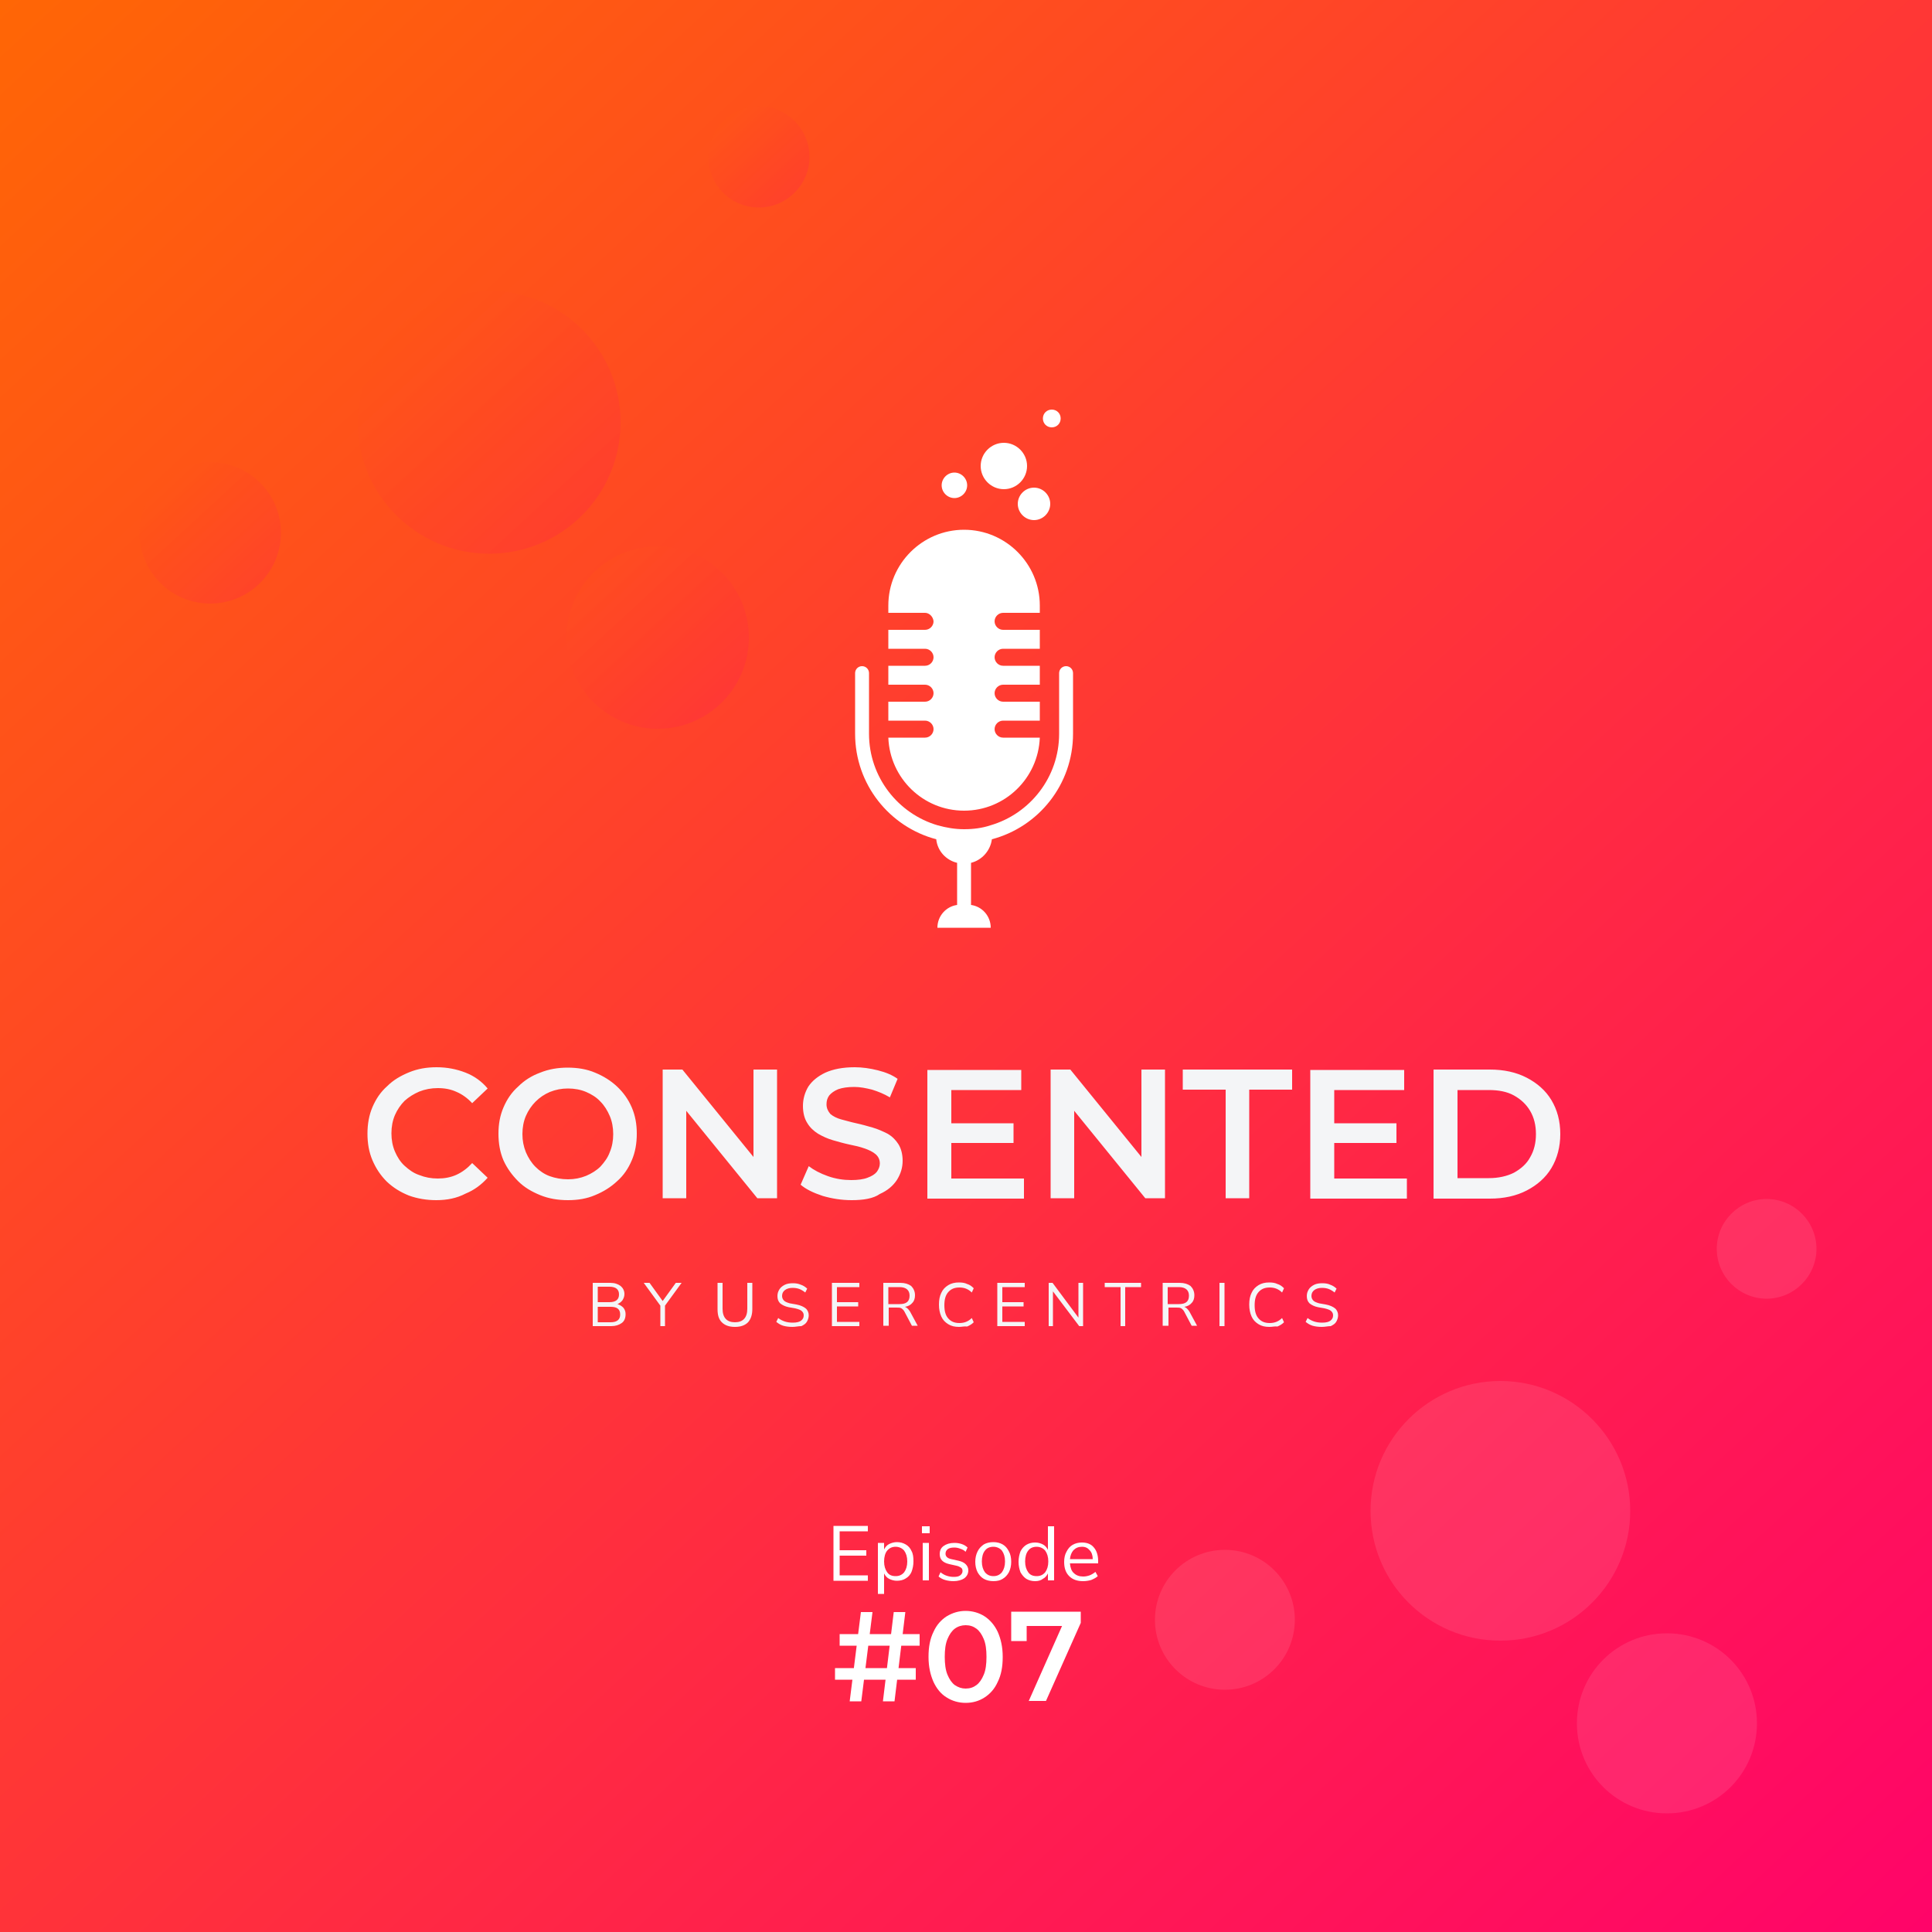 <?xml version="1.0" encoding="utf-8"?>
<!-- Generator: Adobe Illustrator 27.9.4, SVG Export Plug-In . SVG Version: 9.03 Build 54784)  -->
<svg version="1.1" id="Layer_1" xmlns="http://www.w3.org/2000/svg" xmlns:xlink="http://www.w3.org/1999/xlink" x="0px" y="0px"
	 width="500px" height="500px" viewBox="0 0 500 500" style="enable-background:new 0 0 500 500;" xml:space="preserve">
<rect x="0" y="0" width="500" height="500" fill="#333333" stroke="none"/>
<style type="text/css">
	.st0{fill:url(#SVGID_1_);}
	.st1{fill-rule:evenodd;clip-rule:evenodd;fill:#FFFFFF;}
	.st2{fill:#F4F5F7;}
	.st3{opacity:0.1;}
	.st4{fill:#FFFFFF;}
	.st5{opacity:0.2;}
	.st6{fill:url(#SVGID_00000145023058112983767520000005043726108648576445_);}
	.st7{fill:url(#SVGID_00000125573780189660793930000012638574925971684736_);}
	.st8{fill:url(#SVGID_00000070838808977235920730000002715148865488602243_);}
	.st9{fill:url(#SVGID_00000061439574782044668040000004685672600570279861_);}
</style>
<linearGradient id="SVGID_1_" gradientUnits="userSpaceOnUse" x1="508.059" y1="-31.033" x2="-13.682" y2="535.135" gradientTransform="matrix(1 0 0 -1 0 499)">
	<stop  offset="0" style="stop-color:#FF006D"/>
	<stop  offset="1" style="stop-color:#FF6B00"/>
</linearGradient>
<rect class="st0" width="500" height="500"/>
<path class="st1" d="M274.5,108.3c0,1.3-1,2.3-2.3,2.3c-1.3,0-2.3-1-2.3-2.3c0-1.3,1-2.3,2.3-2.3C273.5,106,274.5,107,274.5,108.3z
	 M259.8,126.6c3.3,0,6-2.7,6-6c0-3.3-2.7-6-6-6s-6,2.7-6,6C253.8,123.9,256.5,126.6,259.8,126.6z M239.4,158.6h-9.5v-1.9
	c0-10.8,8.8-19.6,19.6-19.6c10.8,0,19.6,8.8,19.6,19.6v1.9h-9.5c-1.2,0-2.2,1-2.2,2.2c0,1.2,1,2.2,2.2,2.2h9.5v4.9h-9.5
	c-1.2,0-2.2,1-2.2,2.2c0,1.2,1,2.2,2.2,2.2h9.5v4.9h-9.5c-1.2,0-2.2,1-2.2,2.2c0,1.2,1,2.2,2.2,2.2h9.5v4.9h-9.5
	c-1.2,0-2.2,1-2.2,2.2c0,1.2,1,2.2,2.2,2.2h9.5c-0.4,10.5-9,18.9-19.6,18.9c-10.6,0-19.2-8.4-19.6-18.9h9.5c1.2,0,2.2-1,2.2-2.2
	c0-1.2-1-2.2-2.2-2.2h-9.5v-4.9h9.5c1.2,0,2.2-1,2.2-2.2c0-1.2-1-2.2-2.2-2.2h-9.5v-4.9h9.5c1.2,0,2.2-1,2.2-2.2
	c0-1.2-1-2.2-2.2-2.2h-9.5v-4.9h9.5c1.2,0,2.2-1,2.2-2.2C241.5,159.6,240.5,158.6,239.4,158.6z M274.1,174.2c0-1,0.8-1.8,1.8-1.8v0
	c1,0,1.8,0.8,1.8,1.8v15.7c0,13.1-8.9,24.1-21,27.3c-0.4,3-2.6,5.4-5.4,6.1v10.9c2.9,0.4,5.1,2.9,5.1,5.9h-13.8c0-3,2.2-5.5,5.1-5.9
	v-10.9c-2.9-0.7-5.1-3.1-5.4-6.1c-12.1-3.2-21-14.2-21-27.3v-15.7c0-1,0.8-1.8,1.8-1.8s1.8,0.8,1.8,1.8v15.7
	c0,11.2,7.5,20.7,17.8,23.7c2.2,0.6,4.4,1,6.8,1c2.4,0,4.7-0.3,6.8-1c10.3-3,17.8-12.5,17.8-23.7V174.2z M267.6,134.6
	c2.3,0,4.2-1.9,4.2-4.2c0-2.3-1.9-4.2-4.2-4.2c-2.3,0-4.2,1.9-4.2,4.2C263.4,132.7,265.3,134.6,267.6,134.6z M250.3,125.6
	c0,1.8-1.5,3.3-3.3,3.3c-1.8,0-3.3-1.5-3.3-3.3c0-1.8,1.5-3.3,3.3-3.3C248.8,122.3,250.3,123.8,250.3,125.6z"/>
<path class="st2" d="M112.9,310.6c-2.5,0-4.9-0.4-7.1-1.2c-2.2-0.9-4-2-5.7-3.6c-1.6-1.6-2.8-3.4-3.7-5.5c-0.9-2.1-1.3-4.4-1.3-6.9
	c0-2.5,0.4-4.8,1.3-6.9c0.9-2.1,2.1-3.9,3.8-5.4c1.6-1.6,3.5-2.7,5.7-3.6c2.2-0.9,4.5-1.3,7.1-1.3c2.7,0,5.2,0.5,7.5,1.4
	c2.3,0.9,4.2,2.3,5.7,4.1l-4,3.8c-1.2-1.3-2.6-2.3-4-2.9c-1.5-0.7-3.1-1-4.9-1c-1.7,0-3.3,0.3-4.8,0.9c-1.4,0.6-2.7,1.4-3.8,2.4
	c-1,1-1.9,2.3-2.5,3.7c-0.6,1.4-0.9,3-0.9,4.7c0,1.7,0.3,3.3,0.9,4.7c0.6,1.4,1.4,2.7,2.5,3.7c1.1,1,2.3,1.9,3.8,2.4
	c1.5,0.6,3.1,0.9,4.8,0.9c1.7,0,3.4-0.3,4.9-1c1.5-0.7,2.8-1.7,4-3l4,3.8c-1.6,1.8-3.5,3.2-5.7,4.1
	C118.2,310.1,115.7,310.6,112.9,310.6z M147,310.6c-2.6,0-5-0.4-7.2-1.3c-2.2-0.9-4.1-2-5.7-3.6c-1.6-1.6-2.9-3.4-3.8-5.4
	c-0.9-2.1-1.3-4.4-1.3-6.9c0-2.5,0.4-4.7,1.3-6.8c0.9-2.1,2.1-3.9,3.8-5.4c1.6-1.6,3.5-2.8,5.7-3.6c2.2-0.9,4.6-1.3,7.1-1.3
	c2.6,0,5,0.4,7.1,1.3c2.2,0.9,4.1,2.1,5.7,3.6c1.6,1.5,2.9,3.3,3.8,5.4c0.9,2.1,1.3,4.3,1.3,6.8c0,2.5-0.4,4.8-1.3,6.9
	c-0.9,2.1-2.1,3.9-3.8,5.4c-1.6,1.5-3.5,2.7-5.7,3.6C151.9,310.2,149.6,310.6,147,310.6z M147,305.2c1.7,0,3.2-0.3,4.7-0.9
	c1.4-0.6,2.7-1.4,3.7-2.4c1-1.1,1.9-2.3,2.4-3.7c0.6-1.4,0.9-3,0.9-4.7c0-1.7-0.3-3.3-0.9-4.7c-0.6-1.4-1.4-2.7-2.4-3.7
	c-1-1.1-2.3-1.9-3.7-2.5c-1.4-0.6-3-0.9-4.7-0.9s-3.2,0.3-4.7,0.9c-1.4,0.6-2.6,1.4-3.7,2.5c-1,1-1.9,2.3-2.5,3.7
	c-0.6,1.4-0.9,3-0.9,4.7c0,1.7,0.3,3.2,0.9,4.7c0.6,1.4,1.4,2.7,2.5,3.8c1,1,2.3,1.9,3.7,2.4C143.7,304.9,145.3,305.2,147,305.2z
	 M171.5,310.1v-33.3h5.1l20.9,25.7H195v-25.7h6.1v33.3H196l-20.9-25.7h2.5v25.7H171.5z M220.4,310.6c-2.6,0-5.1-0.4-7.5-1.1
	c-2.4-0.8-4.3-1.7-5.7-2.9l2.1-4.8c1.3,1,3,1.9,5,2.6c2,0.7,4,1,6,1c1.7,0,3.2-0.2,4.2-0.6c1.1-0.4,1.9-0.9,2.4-1.5
	c0.5-0.7,0.8-1.4,0.8-2.2c0-1-0.4-1.8-1.1-2.4c-0.7-0.6-1.7-1.1-2.9-1.5c-1.1-0.4-2.4-0.7-3.9-1c-1.4-0.3-2.8-0.7-4.2-1.1
	c-1.4-0.4-2.7-1-3.9-1.7c-1.1-0.7-2.1-1.6-2.8-2.8c-0.7-1.1-1.1-2.6-1.1-4.4c0-1.8,0.5-3.5,1.4-5c1-1.5,2.5-2.7,4.4-3.6
	c2-0.9,4.5-1.4,7.6-1.4c2,0,4,0.3,6,0.8s3.7,1.2,5.1,2.2l-2,4.8c-1.5-0.9-3-1.5-4.6-2c-1.6-0.4-3.1-0.7-4.6-0.7
	c-1.7,0-3.1,0.2-4.2,0.6c-1,0.4-1.8,1-2.3,1.6c-0.5,0.7-0.7,1.4-0.7,2.3c0,1,0.4,1.8,1,2.5c0.7,0.6,1.7,1.1,2.8,1.4
	c1.2,0.3,2.5,0.7,3.9,1c1.4,0.3,2.8,0.7,4.2,1.1c1.4,0.4,2.7,1,3.9,1.6c1.2,0.7,2.1,1.6,2.8,2.7c0.7,1.1,1.1,2.6,1.1,4.3
	c0,1.8-0.5,3.4-1.5,5c-1,1.5-2.4,2.7-4.4,3.6C226,310.2,223.4,310.6,220.4,310.6z M245.7,290.7h16.6v5.1h-16.6V290.7z M246.2,305
	H265v5.2h-25v-33.3h24.3v5.2h-18.1V305z M271.9,310.1v-33.3h5.1l20.9,25.7h-2.5v-25.7h6.1v33.3h-5.1l-20.9-25.7h2.5v25.7H271.9z
	 M317.2,310.1V282h-11.1v-5.2h28.3v5.2h-11.1v28.1H317.2z M344.8,290.7h16.6v5.1h-16.6V290.7z M345.3,305h18.8v5.2h-25v-33.3h24.3
	v5.2h-18.1V305z M371,310.1v-33.3h14.6c3.6,0,6.8,0.7,9.5,2.1c2.7,1.4,4.9,3.3,6.4,5.8c1.5,2.5,2.3,5.4,2.3,8.8
	c0,3.3-0.8,6.3-2.3,8.8c-1.5,2.5-3.7,4.4-6.4,5.8s-5.9,2.1-9.5,2.1H371z M377.2,304.9h8.1c2.5,0,4.7-0.5,6.5-1.4
	c1.8-1,3.3-2.3,4.2-4c1-1.7,1.5-3.7,1.5-6c0-2.3-0.5-4.3-1.5-6c-1-1.7-2.4-3-4.2-4c-1.8-1-4-1.4-6.5-1.4h-8.1V304.9z"/>
<path class="st2" d="M153.4,343.2V332h4.5c1.2,0,2,0.3,2.7,0.8c0.6,0.5,1,1.2,1,2.1c0,0.6-0.2,1.1-0.5,1.6c-0.3,0.4-0.8,0.8-1.3,1
	c0.6,0.2,1.1,0.5,1.5,0.9c0.4,0.5,0.6,1,0.6,1.7c0,1-0.3,1.8-1,2.3s-1.6,0.8-2.7,0.8H153.4z M154.7,337h3c1.7,0,2.5-0.7,2.5-2
	c0-1.3-0.8-2-2.5-2h-3V337z M154.7,342.2h3.3c1.7,0,2.5-0.7,2.5-2c0-1.4-0.8-2-2.5-2h-3.3V342.2z M170.9,343.2v-5.3l-4.3-5.9h1.5
	l3.4,4.7l3.4-4.7h1.5l-4.3,5.9v5.3H170.9z M190.2,343.4c-1.5,0-2.6-0.4-3.4-1.2c-0.8-0.8-1.1-1.9-1.1-3.4V332h1.3v6.7
	c0,2.3,1.1,3.5,3.2,3.5c2.1,0,3.2-1.2,3.2-3.5V332h1.3v6.8c0,1.5-0.4,2.6-1.1,3.4C192.8,343,191.7,343.4,190.2,343.4z M205.1,343.4
	c-0.9,0-1.7-0.1-2.4-0.3c-0.7-0.2-1.3-0.6-1.8-1l0.5-1c0.5,0.4,1.1,0.7,1.7,0.9c0.6,0.2,1.3,0.3,2.1,0.3c1,0,1.7-0.2,2.1-0.5
	c0.5-0.4,0.7-0.8,0.7-1.4c0-0.5-0.2-0.8-0.5-1.1c-0.3-0.3-0.9-0.5-1.7-0.7l-1.7-0.3c-1-0.2-1.7-0.6-2.2-1c-0.5-0.5-0.7-1.1-0.7-1.9
	c0-0.7,0.2-1.2,0.5-1.7c0.3-0.5,0.8-0.9,1.4-1.2c0.6-0.3,1.3-0.4,2.1-0.4c0.8,0,1.4,0.1,2.1,0.4c0.6,0.2,1.2,0.6,1.6,1l-0.5,1
	c-0.5-0.4-1-0.7-1.5-0.9c-0.5-0.2-1.1-0.3-1.8-0.3c-0.8,0-1.5,0.2-2,0.6c-0.5,0.4-0.7,0.9-0.7,1.5c0,0.5,0.2,0.9,0.5,1.2
	c0.3,0.3,0.8,0.5,1.5,0.7l1.7,0.3c1.1,0.2,1.9,0.6,2.4,1c0.5,0.4,0.8,1.1,0.8,1.8c0,0.6-0.2,1.2-0.5,1.7c-0.3,0.5-0.8,0.8-1.4,1.1
	C206.6,343.2,205.9,343.4,205.1,343.4z M215.3,343.2V332h7.1v1.1h-5.8v3.9h5.5v1.1h-5.5v4h5.8v1.1H215.3z M228.6,343.2V332h4.4
	c1.2,0,2.1,0.3,2.8,0.8c0.6,0.6,1,1.4,1,2.4c0,0.8-0.2,1.5-0.7,2c-0.4,0.5-1.1,0.9-1.9,1c0.5,0.2,0.9,0.6,1.3,1.2l2,3.7H236
	l-1.9-3.6c-0.2-0.4-0.5-0.7-0.8-0.9c-0.3-0.2-0.7-0.2-1.3-0.2h-2v4.7H228.6z M229.9,337.5h2.9c1.8,0,2.6-0.7,2.6-2.2
	c0-1.4-0.9-2.2-2.6-2.2h-2.9V337.5z M248.2,343.4c-1.1,0-2-0.2-2.8-0.7c-0.8-0.5-1.4-1.1-1.8-2c-0.4-0.9-0.6-1.9-0.6-3.1
	c0-1.2,0.2-2.2,0.6-3c0.4-0.9,1-1.5,1.8-2c0.8-0.5,1.7-0.7,2.8-0.7c0.8,0,1.5,0.1,2.1,0.4c0.7,0.2,1.2,0.6,1.7,1.1l-0.5,1.1
	c-0.5-0.5-1-0.8-1.5-1c-0.5-0.2-1.1-0.3-1.7-0.3c-1.3,0-2.2,0.4-2.9,1.2c-0.7,0.8-1,1.9-1,3.4c0,1.5,0.3,2.6,1,3.4
	c0.7,0.8,1.6,1.2,2.9,1.2c0.6,0,1.2-0.1,1.7-0.3c0.5-0.2,1-0.5,1.5-1l0.5,1.1c-0.5,0.5-1,0.8-1.7,1.1
	C249.6,343.2,248.9,343.4,248.2,343.4z M258.1,343.2V332h7.1v1.1h-5.8v3.9h5.5v1.1h-5.5v4h5.8v1.1H258.1z M271.4,343.2V332h1l6.7,9
	v-9h1.2v11.2h-1l-6.8-9v9H271.4z M290,343.2v-10.1h-4.1V332h9.4v1.1h-4.1v10.1H290z M300.9,343.2V332h4.4c1.2,0,2.1,0.3,2.8,0.8
	c0.6,0.6,1,1.4,1,2.4c0,0.8-0.2,1.5-0.7,2c-0.4,0.5-1.1,0.9-1.9,1c0.5,0.2,0.9,0.6,1.3,1.2l2,3.7h-1.4l-1.9-3.6
	c-0.2-0.4-0.5-0.7-0.8-0.9c-0.3-0.2-0.7-0.2-1.3-0.2h-2v4.7H300.9z M302.2,337.5h2.9c1.8,0,2.6-0.7,2.6-2.2c0-1.4-0.9-2.2-2.6-2.2
	h-2.9V337.5z M315.6,343.2V332h1.3v11.2H315.6z M328.5,343.4c-1.1,0-2-0.2-2.8-0.7c-0.8-0.5-1.4-1.1-1.8-2c-0.4-0.9-0.6-1.9-0.6-3.1
	c0-1.2,0.2-2.2,0.6-3c0.4-0.9,1-1.5,1.8-2c0.8-0.5,1.7-0.7,2.8-0.7c0.8,0,1.5,0.1,2.1,0.4c0.7,0.2,1.2,0.6,1.7,1.1l-0.5,1.1
	c-0.5-0.5-1-0.8-1.5-1c-0.5-0.2-1.1-0.3-1.7-0.3c-1.3,0-2.2,0.4-2.9,1.2c-0.7,0.8-1,1.9-1,3.4c0,1.5,0.3,2.6,1,3.4
	c0.7,0.8,1.6,1.2,2.9,1.2c0.6,0,1.2-0.1,1.7-0.3c0.5-0.2,1-0.5,1.5-1l0.5,1.1c-0.5,0.5-1,0.8-1.7,1.1
	C330,343.2,329.3,343.4,328.5,343.4z M342.1,343.4c-0.9,0-1.7-0.1-2.4-0.3c-0.7-0.2-1.3-0.6-1.8-1l0.5-1c0.5,0.4,1.1,0.7,1.7,0.9
	c0.6,0.2,1.3,0.3,2.1,0.3c1,0,1.7-0.2,2.1-0.5c0.5-0.4,0.7-0.8,0.7-1.4c0-0.5-0.2-0.8-0.5-1.1c-0.3-0.3-0.9-0.5-1.7-0.7l-1.7-0.3
	c-1-0.2-1.7-0.6-2.2-1c-0.5-0.5-0.7-1.1-0.7-1.9c0-0.7,0.2-1.2,0.5-1.7c0.3-0.5,0.8-0.9,1.4-1.2c0.6-0.3,1.3-0.4,2.1-0.4
	c0.8,0,1.5,0.1,2.1,0.4c0.6,0.2,1.2,0.6,1.6,1l-0.5,1c-0.5-0.4-1-0.7-1.5-0.9c-0.5-0.2-1.1-0.3-1.8-0.3c-0.8,0-1.5,0.2-2,0.6
	c-0.5,0.4-0.7,0.9-0.7,1.5c0,0.5,0.2,0.9,0.5,1.2c0.3,0.3,0.8,0.5,1.5,0.7l1.7,0.3c1.1,0.2,1.9,0.6,2.4,1c0.5,0.4,0.8,1.1,0.8,1.8
	c0,0.6-0.2,1.2-0.5,1.7c-0.3,0.5-0.8,0.8-1.4,1.1C343.7,343.2,342.9,343.4,342.1,343.4z"/>
<g class="st3">
	<path class="st4" d="M388.3,424.6c18.6,0,33.6-15.1,33.6-33.6s-15.1-33.6-33.6-33.6s-33.6,15-33.6,33.6S369.7,424.6,388.3,424.6z"
		/>
	<path class="st4" d="M457.2,336.1c7.1,0,12.9-5.8,12.9-12.9c0-7.1-5.8-12.9-12.9-12.9c-7.1,0-12.9,5.8-12.9,12.9
		C444.3,330.3,450.1,336.1,457.2,336.1z"/>
	<path class="st4" d="M431.4,469.3c12.9,0,23.3-10.4,23.3-23.3c0-12.9-10.4-23.3-23.3-23.3c-12.9,0-23.3,10.4-23.3,23.3
		C408.1,458.9,418.5,469.3,431.4,469.3z"/>
	<path class="st4" d="M317,437.3c10,0,18.1-8.1,18.1-18.1s-8.1-18.1-18.1-18.1c-10,0-18.1,8.1-18.1,18.1S307,437.3,317,437.3z"/>
</g>
<g class="st5">
	
		<linearGradient id="SVGID_00000113315949756645043610000014286834027109214655_" gradientUnits="userSpaceOnUse" x1="161.698" y1="351.634" x2="90.681" y2="428.698" gradientTransform="matrix(1 0 0 -1 0 499)">
		<stop  offset="0" style="stop-color:#FF006D"/>
		<stop  offset="1" style="stop-color:#FF6B00"/>
	</linearGradient>
	<path style="fill:url(#SVGID_00000113315949756645043610000014286834027109214655_);" d="M126.6,143.3c18.8,0,34-15.2,34-34
		c0-18.8-15.2-34-34-34s-34,15.2-34,34C92.5,128,107.8,143.3,126.6,143.3z"/>
	
		<linearGradient id="SVGID_00000021088740851627605140000016333083553270832820_" gradientUnits="userSpaceOnUse" x1="209.868" y1="443.775" x2="182.554" y2="473.415" gradientTransform="matrix(1 0 0 -1 0 499)">
		<stop  offset="0" style="stop-color:#FF006D"/>
		<stop  offset="1" style="stop-color:#FF6B00"/>
	</linearGradient>
	<path style="fill:url(#SVGID_00000021088740851627605140000016333083553270832820_);" d="M196.4,53.7c7.2,0,13.1-5.9,13.1-13.1
		s-5.9-13.1-13.1-13.1c-7.2,0-13.1,5.9-13.1,13.1S189.1,53.7,196.4,53.7z"/>
	
		<linearGradient id="SVGID_00000145044908061229923700000012468425405927644544_" gradientUnits="userSpaceOnUse" x1="194.525" y1="307.607" x2="145.359" y2="360.959" gradientTransform="matrix(1 0 0 -1 0 499)">
		<stop  offset="0" style="stop-color:#FF006D"/>
		<stop  offset="1" style="stop-color:#FF6B00"/>
	</linearGradient>
	<path style="fill:url(#SVGID_00000145044908061229923700000012468425405927644544_);" d="M170.2,188.6c13,0,23.6-10.5,23.6-23.6
		s-10.5-23.6-23.6-23.6S146.6,152,146.6,165S157.2,188.6,170.2,188.6z"/>
	
		<linearGradient id="SVGID_00000089538280217053833710000008609468670283783605_" gradientUnits="userSpaceOnUse" x1="73.292" y1="340.64" x2="35.052" y2="382.137" gradientTransform="matrix(1 0 0 -1 0 499)">
		<stop  offset="0" style="stop-color:#FF006D"/>
		<stop  offset="1" style="stop-color:#FF6B00"/>
	</linearGradient>
	<path style="fill:url(#SVGID_00000089538280217053833710000008609468670283783605_);" d="M54.4,156.2c10.1,0,18.3-8.2,18.3-18.3
		c0-10.1-8.2-18.3-18.3-18.3c-10.1,0-18.3,8.2-18.3,18.3C36.1,148,44.3,156.2,54.4,156.2z"/>
</g>
<path class="st4" d="M215.7,409v-14.1h8.9v1.4h-7.3v4.9h6.9v1.4h-6.9v5.1h7.3v1.4H215.7z M227.2,412.6v-13.3h1.6v1.7
	c0.3-0.6,0.7-1.1,1.3-1.4c0.6-0.3,1.3-0.5,2-0.5c0.9,0,1.6,0.2,2.3,0.6c0.7,0.4,1.2,1,1.5,1.7c0.4,0.7,0.5,1.6,0.5,2.7
	c0,1-0.2,1.9-0.5,2.7c-0.3,0.7-0.8,1.3-1.5,1.7c-0.6,0.4-1.4,0.6-2.3,0.6c-0.7,0-1.4-0.2-2-0.5c-0.6-0.3-1-0.8-1.3-1.4v5.3H227.2z
	 M231.8,407.9c0.9,0,1.6-0.3,2.2-1c0.5-0.7,0.8-1.6,0.8-2.8c0-1.2-0.3-2.1-0.8-2.8c-0.5-0.6-1.3-1-2.2-1c-0.9,0-1.6,0.3-2.2,1
	c-0.5,0.6-0.8,1.6-0.8,2.8c0,1.2,0.3,2.1,0.8,2.8C230.1,407.6,230.8,407.9,231.8,407.9z M238.6,396.9V395h2v1.8H238.6z M238.8,409
	v-9.7h1.6v9.7H238.8z M246.8,409.2c-0.8,0-1.5-0.1-2.2-0.3c-0.7-0.2-1.2-0.5-1.7-0.9l0.5-1.1c0.5,0.4,1,0.7,1.6,0.9
	c0.6,0.2,1.2,0.3,1.8,0.3c0.8,0,1.3-0.1,1.7-0.4c0.4-0.3,0.6-0.7,0.6-1.1c0-0.4-0.1-0.7-0.4-0.9c-0.3-0.2-0.7-0.4-1.2-0.5l-1.8-0.4
	c-1.7-0.4-2.5-1.2-2.5-2.6c0-0.9,0.3-1.6,1-2.1c0.7-0.5,1.6-0.8,2.8-0.8c0.7,0,1.3,0.1,1.9,0.3c0.6,0.2,1.1,0.5,1.5,0.9l-0.5,1.1
	c-0.4-0.4-0.8-0.6-1.4-0.8c-0.5-0.2-1-0.3-1.5-0.3c-0.7,0-1.3,0.1-1.7,0.4s-0.6,0.7-0.6,1.2c0,0.7,0.5,1.2,1.5,1.4l1.8,0.4
	c0.9,0.2,1.5,0.5,1.9,0.9c0.4,0.4,0.7,0.9,0.7,1.6c0,0.9-0.4,1.6-1.1,2.1C248.9,408.9,247.9,409.2,246.8,409.2z M257.1,409.2
	c-0.9,0-1.8-0.2-2.5-0.6c-0.7-0.4-1.2-1-1.6-1.7c-0.4-0.8-0.6-1.7-0.6-2.7c0-1,0.2-1.9,0.6-2.7c0.4-0.8,0.9-1.3,1.6-1.8
	c0.7-0.4,1.5-0.6,2.5-0.6c0.9,0,1.7,0.2,2.4,0.6c0.7,0.4,1.2,1,1.6,1.8c0.4,0.7,0.6,1.6,0.6,2.7c0,1-0.2,1.9-0.6,2.7
	c-0.4,0.7-0.9,1.3-1.6,1.7C258.9,409,258.1,409.2,257.1,409.2z M257.1,407.9c0.9,0,1.6-0.3,2.2-1c0.5-0.7,0.8-1.6,0.8-2.8
	c0-1.2-0.3-2.1-0.8-2.8c-0.5-0.6-1.3-1-2.2-1c-0.9,0-1.7,0.3-2.2,1c-0.5,0.6-0.8,1.6-0.8,2.8c0,1.2,0.3,2.1,0.8,2.8
	C255.5,407.6,256.2,407.9,257.1,407.9z M267.9,409.2c-0.9,0-1.6-0.2-2.3-0.6c-0.6-0.4-1.1-1-1.5-1.7c-0.3-0.8-0.5-1.7-0.5-2.7
	c0-1,0.2-1.9,0.5-2.7c0.4-0.8,0.9-1.3,1.5-1.7c0.7-0.4,1.4-0.6,2.3-0.6c0.8,0,1.4,0.2,2,0.5c0.6,0.3,1,0.8,1.3,1.4v-6.1h1.6V409
	h-1.6v-1.8c-0.3,0.6-0.7,1.1-1.3,1.4C269.4,409,268.7,409.2,267.9,409.2z M268.3,407.9c0.9,0,1.6-0.3,2.2-1c0.5-0.7,0.8-1.6,0.8-2.8
	c0-1.2-0.3-2.1-0.8-2.8c-0.5-0.6-1.3-1-2.2-1c-0.9,0-1.7,0.3-2.2,1c-0.5,0.6-0.8,1.6-0.8,2.8c0,1.2,0.3,2.1,0.8,2.8
	C266.6,407.6,267.3,407.9,268.3,407.9z M280.3,409.2c-1.5,0-2.7-0.4-3.6-1.3c-0.9-0.9-1.3-2.1-1.3-3.7c0-1,0.2-1.9,0.6-2.6
	c0.4-0.8,0.9-1.4,1.6-1.8c0.7-0.4,1.5-0.6,2.4-0.6c1.3,0,2.4,0.4,3.1,1.3c0.7,0.8,1.1,2,1.1,3.5v0.6h-7.3c0.1,1.1,0.4,2,1,2.5
	c0.6,0.6,1.4,0.9,2.4,0.9c0.6,0,1.1-0.1,1.7-0.3c0.5-0.2,1-0.5,1.5-0.9l0.6,1.1c-0.4,0.4-1,0.7-1.7,1
	C281.7,409.1,281,409.2,280.3,409.2z M280,400.3c-0.9,0-1.6,0.3-2.2,0.9c-0.5,0.6-0.8,1.3-0.9,2.3h5.9c0-1-0.3-1.8-0.8-2.3
	C281.5,400.6,280.9,400.3,280,400.3z"/>
<g>
	<path class="st4" d="M216.1,434.7v-3H237v3H216.1z M217.3,425.9v-3H238l0,3H217.3z M219.9,440.3l2.9-23.1h3l-2.9,23.1H219.9z
		 M228.5,440.3l2.8-23.1h3l-2.8,23.1H228.5z"/>
	<path class="st4" d="M249.9,440.7c-1.8,0-3.5-0.5-4.9-1.4c-1.5-0.9-2.6-2.3-3.4-4c-0.8-1.8-1.3-3.9-1.3-6.5s0.4-4.7,1.3-6.5
		c0.8-1.8,2-3.1,3.4-4c1.5-0.9,3.1-1.4,4.9-1.4c1.8,0,3.5,0.5,4.9,1.4s2.6,2.3,3.4,4c0.8,1.8,1.3,3.9,1.3,6.5s-0.4,4.7-1.3,6.5
		c-0.8,1.8-2,3.1-3.4,4C253.4,440.2,251.8,440.7,249.9,440.7z M249.9,437c1.1,0,2-0.3,2.8-0.9s1.4-1.5,1.9-2.7
		c0.5-1.2,0.7-2.7,0.7-4.6c0-1.9-0.2-3.4-0.7-4.6c-0.5-1.2-1.1-2.1-1.9-2.7s-1.7-0.9-2.8-0.9c-1,0-2,0.3-2.8,0.9
		c-0.8,0.6-1.4,1.5-1.9,2.7c-0.5,1.2-0.7,2.7-0.7,4.6c0,1.8,0.2,3.4,0.7,4.6c0.5,1.2,1.1,2.1,1.9,2.7C248,436.7,248.9,437,249.9,437
		z"/>
	<path class="st4" d="M266.2,440.3l9.5-21.4l1.1,1.9h-13.1l2-2.1v6h-4v-7.6h18v2.9l-9,20.2H266.2z"/>
</g>
</svg>
